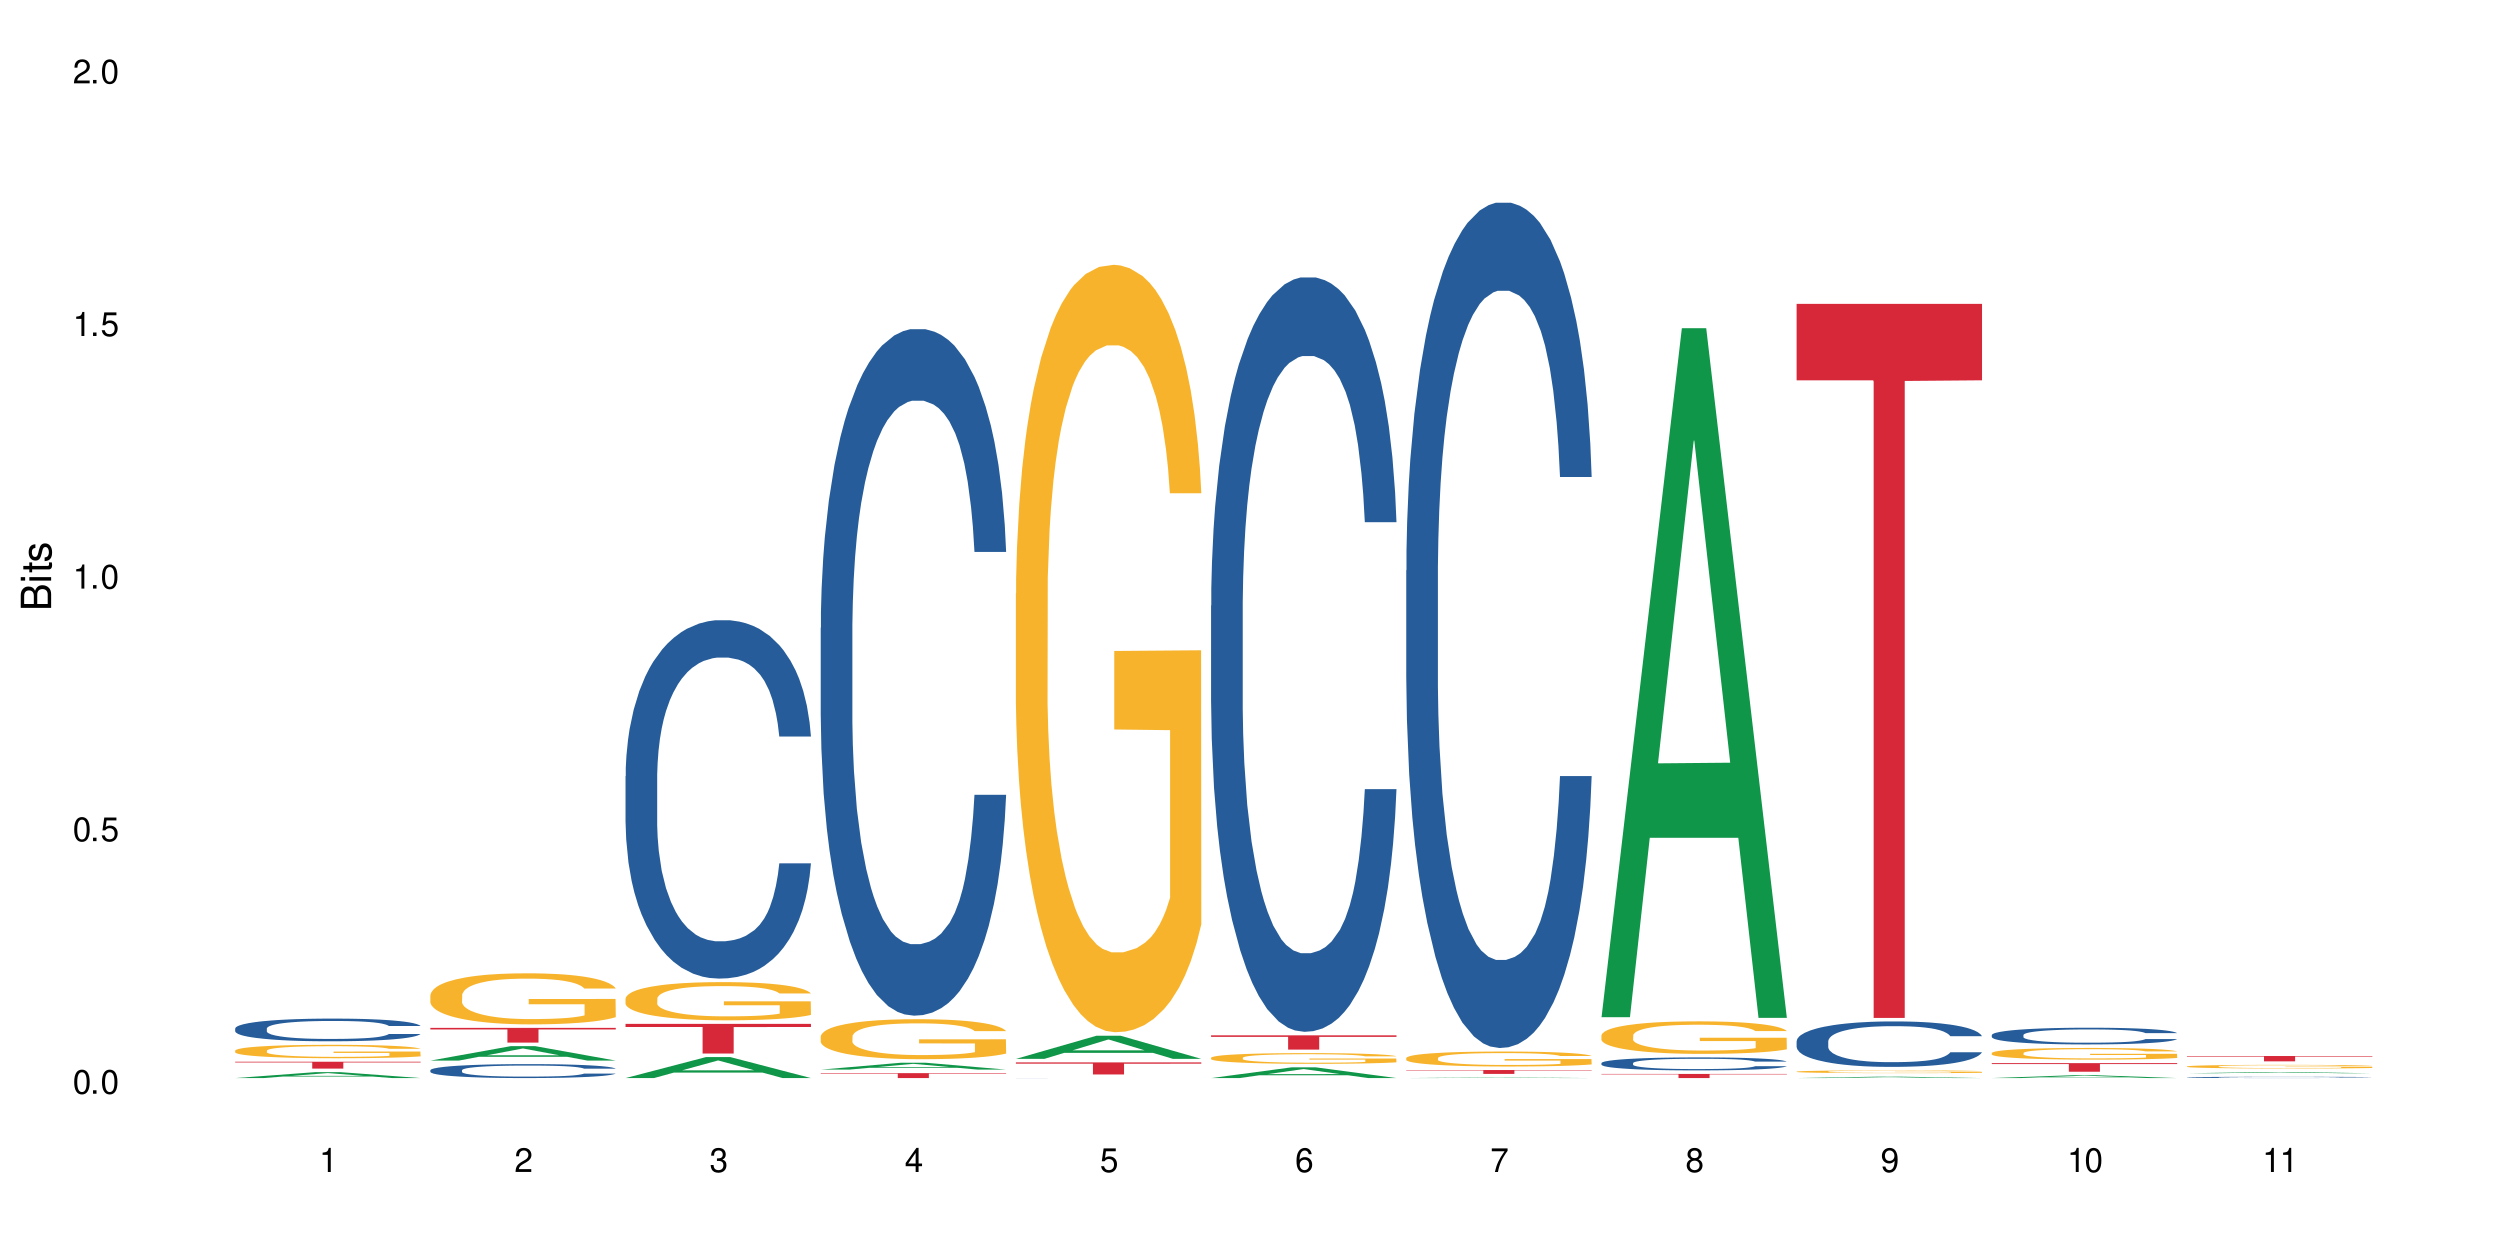 <?xml version="1.0" encoding="UTF-8"?>
<svg xmlns="http://www.w3.org/2000/svg" xmlns:xlink="http://www.w3.org/1999/xlink" width="720" height="360" viewBox="0 0 720 360">
<defs>
<g>
<g id="glyph-0-0">
</g>
<g id="glyph-0-1">
<path d="M 2.641 -6.938 C 2 -6.938 1.422 -6.656 1.078 -6.172 C 0.641 -5.562 0.406 -4.641 0.406 -3.359 C 0.406 -1.016 1.188 0.219 2.641 0.219 C 4.078 0.219 4.859 -1.016 4.859 -3.297 C 4.859 -4.641 4.656 -5.547 4.203 -6.172 C 3.844 -6.656 3.281 -6.938 2.641 -6.938 Z M 2.641 -6.188 C 3.547 -6.188 4 -5.25 4 -3.375 C 4 -1.406 3.562 -0.484 2.625 -0.484 C 1.734 -0.484 1.281 -1.438 1.281 -3.344 C 1.281 -5.25 1.734 -6.188 2.641 -6.188 Z M 2.641 -6.188 "/>
</g>
<g id="glyph-0-2">
<path d="M 1.828 -1 L 0.828 -1 L 0.828 0 L 1.828 0 Z M 1.828 -1 "/>
</g>
<g id="glyph-0-3">
<path d="M 4.562 -6.797 L 1.062 -6.797 L 0.547 -3.094 L 1.328 -3.094 C 1.719 -3.562 2.047 -3.734 2.578 -3.734 C 3.484 -3.734 4.062 -3.109 4.062 -2.094 C 4.062 -1.125 3.484 -0.531 2.578 -0.531 C 1.828 -0.531 1.375 -0.906 1.188 -1.672 L 0.328 -1.672 C 0.453 -1.109 0.547 -0.844 0.75 -0.594 C 1.125 -0.078 1.828 0.219 2.594 0.219 C 3.969 0.219 4.922 -0.781 4.922 -2.219 C 4.922 -3.562 4.031 -4.484 2.719 -4.484 C 2.25 -4.484 1.859 -4.359 1.469 -4.062 L 1.734 -5.969 L 4.562 -5.969 Z M 4.562 -6.797 "/>
</g>
<g id="glyph-0-4">
<path d="M 2.484 -4.938 L 2.484 0 L 3.328 0 L 3.328 -6.938 L 2.766 -6.938 C 2.469 -5.875 2.281 -5.734 0.984 -5.562 L 0.984 -4.938 Z M 2.484 -4.938 "/>
</g>
<g id="glyph-0-5">
<path d="M 4.859 -0.828 L 1.281 -0.828 C 1.359 -1.406 1.672 -1.781 2.5 -2.281 L 3.469 -2.828 C 4.406 -3.344 4.906 -4.062 4.906 -4.906 C 4.906 -5.484 4.672 -6.031 4.266 -6.406 C 3.859 -6.766 3.375 -6.938 2.719 -6.938 C 1.859 -6.938 1.219 -6.625 0.844 -6.031 C 0.609 -5.672 0.5 -5.234 0.484 -4.531 L 1.328 -4.531 C 1.359 -5.016 1.406 -5.281 1.531 -5.516 C 1.75 -5.938 2.188 -6.203 2.703 -6.203 C 3.469 -6.203 4.031 -5.641 4.031 -4.891 C 4.031 -4.344 3.719 -3.859 3.125 -3.516 L 2.234 -3 C 0.812 -2.172 0.406 -1.531 0.328 -0.016 L 4.859 -0.016 Z M 4.859 -0.828 "/>
</g>
<g id="glyph-0-6">
<path d="M 2.125 -3.188 L 2.578 -3.188 C 3.5 -3.188 3.984 -2.766 3.984 -1.922 C 3.984 -1.062 3.469 -0.531 2.594 -0.531 C 1.656 -0.531 1.203 -1 1.156 -2.016 L 0.312 -2.016 C 0.344 -1.453 0.438 -1.094 0.609 -0.781 C 0.953 -0.109 1.625 0.219 2.547 0.219 C 3.953 0.219 4.859 -0.625 4.859 -1.938 C 4.859 -2.828 4.516 -3.297 3.703 -3.594 C 4.344 -3.844 4.656 -4.328 4.656 -5.031 C 4.656 -6.219 3.875 -6.938 2.578 -6.938 C 1.203 -6.938 0.484 -6.172 0.453 -4.703 L 1.297 -4.703 C 1.312 -5.125 1.344 -5.359 1.453 -5.578 C 1.641 -5.969 2.062 -6.203 2.594 -6.203 C 3.344 -6.203 3.797 -5.75 3.797 -5 C 3.797 -4.516 3.609 -4.219 3.25 -4.047 C 3.016 -3.953 2.703 -3.922 2.125 -3.906 Z M 2.125 -3.188 "/>
</g>
<g id="glyph-0-7">
<path d="M 3.141 -1.672 L 3.141 0 L 3.984 0 L 3.984 -1.672 L 4.984 -1.672 L 4.984 -2.438 L 3.984 -2.438 L 3.984 -6.938 L 3.359 -6.938 L 0.266 -2.578 L 0.266 -1.672 Z M 3.141 -2.438 L 1 -2.438 L 3.141 -5.5 Z M 3.141 -2.438 "/>
</g>
<g id="glyph-0-8">
<path d="M 4.781 -5.125 C 4.609 -6.266 3.891 -6.938 2.844 -6.938 C 2.094 -6.938 1.422 -6.578 1.031 -5.953 C 0.594 -5.266 0.406 -4.422 0.406 -3.172 C 0.406 -2 0.578 -1.25 0.984 -0.641 C 1.359 -0.078 1.953 0.219 2.703 0.219 C 3.984 0.219 4.922 -0.75 4.922 -2.094 C 4.922 -3.375 4.062 -4.281 2.844 -4.281 C 2.172 -4.281 1.641 -4.031 1.281 -3.516 C 1.281 -5.234 1.828 -6.188 2.797 -6.188 C 3.391 -6.188 3.797 -5.797 3.938 -5.125 Z M 2.734 -3.531 C 3.547 -3.531 4.062 -2.953 4.062 -2.031 C 4.062 -1.156 3.484 -0.531 2.703 -0.531 C 1.922 -0.531 1.328 -1.188 1.328 -2.078 C 1.328 -2.938 1.906 -3.531 2.734 -3.531 Z M 2.734 -3.531 "/>
</g>
<g id="glyph-0-9">
<path d="M 4.984 -6.797 L 0.438 -6.797 L 0.438 -5.969 L 4.109 -5.969 C 2.5 -3.656 1.828 -2.234 1.328 0 L 2.219 0 C 2.594 -2.172 3.453 -4.047 4.984 -6.094 Z M 4.984 -6.797 "/>
</g>
<g id="glyph-0-10">
<path d="M 3.75 -3.656 C 4.469 -4.094 4.688 -4.438 4.688 -5.078 C 4.688 -6.172 3.844 -6.938 2.641 -6.938 C 1.438 -6.938 0.594 -6.172 0.594 -5.094 C 0.594 -4.438 0.812 -4.094 1.516 -3.656 C 0.734 -3.266 0.359 -2.703 0.359 -1.922 C 0.359 -0.656 1.281 0.219 2.641 0.219 C 3.984 0.219 4.922 -0.656 4.922 -1.922 C 4.922 -2.703 4.531 -3.266 3.75 -3.656 Z M 2.641 -6.188 C 3.359 -6.188 3.812 -5.75 3.812 -5.062 C 3.812 -4.406 3.344 -3.984 2.641 -3.984 C 1.922 -3.984 1.453 -4.406 1.453 -5.078 C 1.453 -5.75 1.922 -6.188 2.641 -6.188 Z M 2.641 -3.266 C 3.484 -3.266 4.062 -2.719 4.062 -1.906 C 4.062 -1.078 3.484 -0.531 2.625 -0.531 C 1.797 -0.531 1.219 -1.094 1.219 -1.906 C 1.219 -2.719 1.781 -3.266 2.641 -3.266 Z M 2.641 -3.266 "/>
</g>
<g id="glyph-0-11">
<path d="M 0.516 -1.578 C 0.672 -0.453 1.406 0.219 2.438 0.219 C 3.188 0.219 3.859 -0.141 4.266 -0.766 C 4.688 -1.453 4.891 -2.297 4.891 -3.547 C 4.891 -4.719 4.703 -5.453 4.312 -6.078 C 3.938 -6.641 3.344 -6.938 2.594 -6.938 C 1.297 -6.938 0.359 -5.969 0.359 -4.625 C 0.359 -3.344 1.234 -2.453 2.453 -2.453 C 3.094 -2.453 3.578 -2.672 4.016 -3.203 C 4 -1.484 3.469 -0.531 2.5 -0.531 C 1.906 -0.531 1.484 -0.906 1.359 -1.578 Z M 2.578 -6.203 C 3.375 -6.203 3.969 -5.531 3.969 -4.641 C 3.969 -3.797 3.391 -3.188 2.547 -3.188 C 1.734 -3.188 1.234 -3.766 1.234 -4.688 C 1.234 -5.562 1.797 -6.203 2.578 -6.203 Z M 2.578 -6.203 "/>
</g>
<g id="glyph-1-0">
</g>
<g id="glyph-1-1">
<path d="M 0 -0.953 L 0 -4.891 C 0 -5.719 -0.234 -6.344 -0.734 -6.797 C -1.188 -7.234 -1.812 -7.469 -2.5 -7.469 C -3.547 -7.469 -4.188 -7 -4.625 -5.875 C -4.984 -6.688 -5.625 -7.094 -6.531 -7.094 C -7.172 -7.094 -7.734 -6.859 -8.141 -6.391 C -8.562 -5.922 -8.75 -5.344 -8.75 -4.5 L -8.75 -0.953 Z M -4.984 -2.062 L -7.766 -2.062 L -7.766 -4.219 C -7.766 -4.844 -7.688 -5.203 -7.453 -5.5 C -7.219 -5.812 -6.859 -5.969 -6.375 -5.969 C -5.891 -5.969 -5.531 -5.812 -5.297 -5.5 C -5.062 -5.203 -4.984 -4.844 -4.984 -4.219 Z M -0.984 -2.062 L -4 -2.062 L -4 -4.781 C -4 -5.766 -3.438 -6.359 -2.484 -6.359 C -1.547 -6.359 -0.984 -5.766 -0.984 -4.781 Z M -0.984 -2.062 "/>
</g>
<g id="glyph-1-2">
<path d="M -6.281 -1.797 L -6.281 -0.797 L 0 -0.797 L 0 -1.797 Z M -8.75 -1.797 L -8.75 -0.797 L -7.484 -0.797 L -7.484 -1.797 Z M -8.75 -1.797 "/>
</g>
<g id="glyph-1-3">
<path d="M -6.281 -3.047 L -6.281 -2.016 L -8.016 -2.016 L -8.016 -1.016 L -6.281 -1.016 L -6.281 -0.172 L -5.469 -0.172 L -5.469 -1.016 L -0.719 -1.016 C -0.078 -1.016 0.281 -1.453 0.281 -2.234 C 0.281 -2.5 0.25 -2.719 0.188 -3.047 L -0.641 -3.047 C -0.609 -2.906 -0.594 -2.766 -0.594 -2.562 C -0.594 -2.141 -0.719 -2.016 -1.156 -2.016 L -5.469 -2.016 L -5.469 -3.047 Z M -6.281 -3.047 "/>
</g>
<g id="glyph-1-4">
<path d="M -4.531 -5.25 C -5.766 -5.25 -6.469 -4.422 -6.469 -2.969 C -6.469 -1.516 -5.719 -0.562 -4.547 -0.562 C -3.562 -0.562 -3.094 -1.062 -2.734 -2.562 L -2.516 -3.484 C -2.344 -4.188 -2.094 -4.469 -1.641 -4.469 C -1.047 -4.469 -0.641 -3.875 -0.641 -3 C -0.641 -2.453 -0.797 -2 -1.062 -1.75 C -1.25 -1.594 -1.422 -1.531 -1.875 -1.469 L -1.875 -0.406 C -0.422 -0.453 0.281 -1.266 0.281 -2.922 C 0.281 -4.5 -0.5 -5.516 -1.719 -5.516 C -2.656 -5.516 -3.172 -4.984 -3.469 -3.734 L -3.703 -2.766 C -3.891 -1.953 -4.156 -1.609 -4.594 -1.609 C -5.188 -1.609 -5.547 -2.125 -5.547 -2.938 C -5.547 -3.75 -5.203 -4.172 -4.531 -4.203 Z M -4.531 -5.25 "/>
</g>
</g>
</defs>
<rect x="-72" y="-36" width="864" height="432" fill="rgb(100%, 100%, 100%)" fill-opacity="1"/>
<path fill-rule="nonzero" fill="rgb(6.275%, 58.824%, 28.235%)" fill-opacity="1" d="M 67.73 310.48 L 67.789 310.48 L 90.895 308.77 L 97.91 308.77 L 121.133 310.484 L 112.973 310.484 L 107.152 310.035 L 81.652 310.035 L 75.945 310.48 L 67.73 310.48 L 84.105 309.852 L 104.816 309.852 L 94.488 309.051 L 94.375 309.051 L 94.262 309.055 L 84.047 309.852 L 84.105 309.852 Z M 67.73 310.48 "/>
<path fill-rule="nonzero" fill="rgb(14.51%, 36.078%, 60%)" fill-opacity="1" d="M 67.73 296.203 L 67.797 296.195 L 67.797 296.051 L 67.992 295.824 L 68.449 295.539 L 68.902 295.344 L 70.074 294.988 L 71.703 294.648 L 73.398 294.387 L 74.633 294.23 L 75.742 294.113 L 78.281 293.891 L 79.91 293.777 L 81.668 293.676 L 83.816 293.574 L 85.379 293.516 L 88.895 293.418 L 91.5 293.379 L 93.52 293.359 L 97.883 293.359 L 100.488 293.383 L 102.375 293.414 L 104.461 293.461 L 106.219 293.516 L 109.281 293.645 L 112.016 293.812 L 113.254 293.91 L 115.207 294.094 L 116.703 294.273 L 117.746 294.43 L 118.918 294.648 L 119.961 294.918 L 120.742 295.223 L 121.133 295.48 L 112.016 295.48 L 111.559 295.242 L 111.039 295.055 L 110.062 294.812 L 109.086 294.637 L 107.715 294.465 L 106.48 294.352 L 104.785 294.238 L 103.289 294.164 L 101.727 294.113 L 100.227 294.074 L 97.363 294.039 L 94.039 294.039 L 92.805 294.051 L 90.262 294.102 L 88.895 294.141 L 86.941 294.227 L 85.574 294.305 L 83.945 294.422 L 82.84 294.523 L 81.473 294.68 L 80.496 294.816 L 79.387 295.012 L 78.738 295.164 L 78.152 295.332 L 77.629 295.527 L 77.238 295.734 L 76.977 295.957 L 76.848 296.172 L 76.848 297.098 L 76.977 297.312 L 77.305 297.562 L 78.152 297.93 L 79.387 298.246 L 80.82 298.496 L 82.188 298.676 L 82.969 298.758 L 84.012 298.852 L 85.641 298.973 L 87.984 299.094 L 89.352 299.141 L 91.438 299.188 L 93.586 299.211 L 96.449 299.211 L 98.988 299.188 L 100.684 299.156 L 102.441 299.109 L 104.852 299.008 L 106.348 298.914 L 107.652 298.801 L 108.629 298.688 L 109.281 298.59 L 110.258 298.406 L 111.039 298.203 L 111.625 297.992 L 112.016 297.789 L 121.133 297.789 L 120.742 298.031 L 120.156 298.262 L 119.57 298.434 L 118.656 298.645 L 117.613 298.828 L 116.117 299.039 L 114.879 299.176 L 113.254 299.324 L 111.754 299.438 L 110.125 299.539 L 107.715 299.66 L 106.152 299.719 L 104.461 299.773 L 102.441 299.82 L 99.902 299.863 L 97.168 299.887 L 94.625 299.891 L 91.891 299.879 L 89.871 299.855 L 87.203 299.805 L 83.883 299.695 L 81.473 299.582 L 79.582 299.469 L 77.957 299.348 L 76.133 299.188 L 73.789 298.926 L 72.355 298.723 L 71.379 298.555 L 70.27 298.32 L 69.488 298.113 L 68.578 297.777 L 67.926 297.355 L 67.73 297.027 Z M 67.73 296.203 "/>
<path fill-rule="nonzero" fill="rgb(96.863%, 70.196%, 16.863%)" fill-opacity="1" d="M 67.73 302.562 L 67.797 302.559 L 67.797 302.488 L 68.055 302.328 L 68.707 302.109 L 69.555 301.93 L 70.465 301.789 L 71.051 301.715 L 72.027 301.609 L 72.875 301.531 L 75.023 301.371 L 77.762 301.223 L 79.258 301.16 L 80.949 301.098 L 83.359 301.031 L 84.469 301.008 L 87.855 300.949 L 91.695 300.914 L 95.93 300.906 L 97.883 300.91 L 100.555 300.922 L 104.199 300.961 L 106.285 300.996 L 107.91 301.031 L 109.605 301.078 L 111.688 301.148 L 113.645 301.234 L 115.207 301.316 L 116.77 301.426 L 118.07 301.539 L 119.18 301.66 L 120.156 301.809 L 120.742 301.934 L 121.133 302.055 L 112.078 302.055 L 111.559 301.934 L 110.973 301.836 L 109.996 301.723 L 109.02 301.637 L 108.043 301.57 L 106.219 301.477 L 104.656 301.422 L 102.703 301.371 L 100.812 301.34 L 98.664 301.316 L 97.363 301.312 L 93.91 301.312 L 90.785 301.336 L 88.961 301.363 L 87.66 301.391 L 85.836 301.445 L 84.727 301.488 L 84.078 301.516 L 82.125 301.625 L 80.82 301.723 L 80.105 301.793 L 79.191 301.898 L 78.543 301.992 L 77.824 302.133 L 77.434 302.242 L 76.914 302.48 L 76.848 303.117 L 77.043 303.25 L 77.434 303.395 L 77.957 303.523 L 78.738 303.656 L 79.52 303.758 L 80.887 303.898 L 82.059 303.988 L 82.969 304.051 L 84.727 304.145 L 85.445 304.176 L 87.137 304.238 L 88.895 304.289 L 91.047 304.332 L 92.672 304.352 L 95.277 304.371 L 98.598 304.371 L 102.508 304.348 L 104.98 304.32 L 106.676 304.293 L 107.781 304.27 L 109.148 304.23 L 110.125 304.195 L 111.039 304.156 L 112.145 304.094 L 112.145 303.25 L 96.059 303.246 L 96.059 302.852 L 121.066 302.848 L 121.133 304.23 L 119.766 304.324 L 118.07 304.418 L 116.441 304.488 L 114.75 304.547 L 112.34 304.613 L 110.387 304.656 L 107.391 304.707 L 104.656 304.738 L 101.789 304.758 L 99.25 304.77 L 96.254 304.773 L 93.586 304.766 L 90.719 304.746 L 88.441 304.715 L 86.355 304.68 L 84.273 304.637 L 81.668 304.562 L 79.973 304.5 L 78.215 304.426 L 76.457 304.34 L 74.895 304.242 L 73.852 304.168 L 72.812 304.086 L 71.703 303.977 L 70.66 303.859 L 69.879 303.75 L 69.164 303.625 L 68.645 303.508 L 68.121 303.348 L 67.859 303.223 L 67.73 303.113 Z M 67.73 302.562 "/>
<path fill-rule="nonzero" fill="rgb(83.922%, 15.686%, 22.353%)" fill-opacity="1" d="M 67.73 305.785 L 121.133 305.785 L 121.133 305.996 L 98.875 306 L 98.875 307.758 L 89.922 307.758 L 89.922 306 L 89.793 305.996 L 67.73 305.996 Z M 67.73 305.785 "/>
<path fill-rule="nonzero" fill="rgb(6.275%, 58.824%, 28.235%)" fill-opacity="1" d="M 123.941 305.449 L 124 305.445 L 147.105 301.289 L 154.125 301.289 L 177.344 305.453 L 169.184 305.453 L 163.367 304.367 L 137.863 304.367 L 132.156 305.449 L 123.941 305.449 L 140.316 303.918 L 161.027 303.914 L 150.699 301.969 L 150.586 301.965 L 150.473 301.977 L 140.258 303.914 L 140.316 303.918 Z M 123.941 305.449 "/>
<path fill-rule="nonzero" fill="rgb(14.51%, 36.078%, 60%)" fill-opacity="1" d="M 123.941 308.215 L 124.008 308.211 L 124.008 308.121 L 124.203 307.984 L 124.66 307.809 L 125.113 307.688 L 126.285 307.469 L 127.914 307.258 L 129.609 307.098 L 130.844 307.004 L 131.953 306.93 L 134.492 306.793 L 136.121 306.723 L 137.879 306.66 L 140.027 306.598 L 141.59 306.562 L 145.109 306.504 L 147.711 306.477 L 149.73 306.465 L 154.094 306.465 L 156.699 306.48 L 158.59 306.5 L 160.672 306.527 L 162.43 306.562 L 165.492 306.645 L 168.227 306.746 L 169.465 306.805 L 171.418 306.918 L 172.914 307.027 L 173.957 307.125 L 175.129 307.258 L 176.172 307.426 L 176.953 307.613 L 177.344 307.77 L 168.227 307.77 L 167.77 307.625 L 167.25 307.508 L 166.273 307.359 L 165.297 307.254 L 163.93 307.145 L 162.691 307.074 L 160.996 307.008 L 159.5 306.961 L 157.938 306.93 L 156.438 306.906 L 153.574 306.887 L 150.254 306.887 L 149.016 306.891 L 146.477 306.922 L 145.109 306.949 L 143.152 307 L 141.785 307.047 L 140.156 307.121 L 139.051 307.184 L 137.684 307.277 L 136.707 307.363 L 135.598 307.484 L 134.949 307.574 L 134.363 307.68 L 133.84 307.801 L 133.449 307.93 L 133.191 308.062 L 133.059 308.195 L 133.059 308.766 L 133.191 308.898 L 133.516 309.051 L 134.363 309.277 L 135.598 309.469 L 137.031 309.625 L 138.398 309.734 L 139.18 309.785 L 140.223 309.844 L 141.852 309.918 L 144.195 309.992 L 145.562 310.02 L 147.648 310.051 L 149.797 310.066 L 152.66 310.066 L 155.203 310.051 L 156.895 310.031 L 158.652 310.004 L 161.062 309.941 L 162.559 309.883 L 163.863 309.812 L 164.84 309.742 L 165.492 309.684 L 166.469 309.57 L 167.25 309.445 L 167.836 309.316 L 168.227 309.191 L 177.344 309.191 L 176.953 309.34 L 176.367 309.48 L 175.781 309.586 L 174.867 309.715 L 173.828 309.832 L 172.328 309.957 L 171.09 310.043 L 169.465 310.137 L 167.965 310.203 L 166.336 310.266 L 163.93 310.34 L 162.363 310.379 L 160.672 310.41 L 158.652 310.441 L 156.113 310.465 L 153.379 310.48 L 150.84 310.484 L 148.102 310.477 L 146.086 310.461 L 143.414 310.43 L 140.094 310.363 L 137.684 310.293 L 135.793 310.223 L 134.168 310.148 L 132.344 310.051 L 130 309.891 L 128.566 309.766 L 127.59 309.66 L 126.48 309.52 L 125.699 309.391 L 124.789 309.184 L 124.137 308.922 L 123.941 308.723 Z M 123.941 308.215 "/>
<path fill-rule="nonzero" fill="rgb(96.863%, 70.196%, 16.863%)" fill-opacity="1" d="M 123.941 286.613 L 124.008 286.598 L 124.008 286.328 L 124.27 285.727 L 124.918 284.891 L 125.766 284.207 L 126.676 283.668 L 127.266 283.387 L 128.242 282.984 L 129.086 282.688 L 131.234 282.086 L 133.973 281.52 L 135.469 281.277 L 137.164 281.051 L 139.57 280.793 L 140.68 280.699 L 144.066 280.484 L 147.906 280.352 L 152.141 280.312 L 154.094 280.324 L 156.766 280.379 L 160.41 280.527 L 162.496 280.66 L 164.125 280.793 L 165.816 280.969 L 167.902 281.238 L 169.855 281.559 L 171.418 281.883 L 172.98 282.285 L 174.281 282.715 L 175.391 283.188 L 176.367 283.75 L 176.953 284.219 L 177.344 284.691 L 168.293 284.691 L 167.77 284.219 L 167.184 283.859 L 166.207 283.414 L 165.23 283.094 L 164.254 282.836 L 162.43 282.488 L 160.867 282.273 L 158.914 282.086 L 157.023 281.965 L 154.875 281.883 L 153.574 281.855 L 150.121 281.855 L 146.996 281.949 L 145.172 282.059 L 143.871 282.164 L 142.047 282.367 L 140.941 282.527 L 140.289 282.637 L 138.336 283.051 L 137.031 283.43 L 136.316 283.684 L 135.402 284.086 L 134.754 284.449 L 134.035 284.984 L 133.645 285.391 L 133.125 286.305 L 133.059 288.723 L 133.254 289.23 L 133.645 289.781 L 134.168 290.266 L 134.949 290.777 L 135.73 291.168 L 137.098 291.691 L 138.27 292.039 L 139.18 292.27 L 140.941 292.633 L 141.656 292.75 L 143.348 292.992 L 145.109 293.184 L 147.258 293.344 L 148.883 293.422 L 151.488 293.492 L 154.812 293.492 L 158.719 293.41 L 161.191 293.301 L 162.887 293.195 L 163.992 293.102 L 165.359 292.953 L 166.336 292.82 L 167.25 292.672 L 168.355 292.441 L 168.355 289.23 L 152.27 289.219 L 152.27 287.715 L 177.277 287.699 L 177.344 292.953 L 175.977 293.316 L 174.281 293.664 L 172.656 293.934 L 170.961 294.164 L 168.551 294.418 L 166.598 294.578 L 163.602 294.766 L 160.867 294.887 L 158 294.969 L 155.461 295.008 L 152.465 295.023 L 149.797 294.996 L 146.93 294.914 L 144.652 294.809 L 142.566 294.672 L 140.484 294.5 L 137.879 294.215 L 136.188 293.988 L 134.426 293.707 L 132.668 293.371 L 131.105 293.008 L 130.062 292.727 L 129.023 292.402 L 127.914 292 L 126.871 291.543 L 126.09 291.125 L 125.375 290.656 L 124.855 290.211 L 124.332 289.609 L 124.074 289.125 L 123.941 288.707 Z M 123.941 286.613 "/>
<path fill-rule="nonzero" fill="rgb(83.922%, 15.686%, 22.353%)" fill-opacity="1" d="M 123.941 296.035 L 177.344 296.035 L 177.344 296.488 L 155.086 296.492 L 155.086 300.277 L 146.133 300.277 L 146.133 296.496 L 146.004 296.488 L 123.941 296.488 Z M 123.941 296.035 "/>
<path fill-rule="nonzero" fill="rgb(6.275%, 58.824%, 28.235%)" fill-opacity="1" d="M 180.152 310.477 L 180.211 310.473 L 203.316 304.438 L 210.336 304.438 L 233.555 310.484 L 225.395 310.484 L 219.578 308.906 L 194.074 308.906 L 188.371 310.477 L 180.152 310.477 L 196.527 308.254 L 217.238 308.246 L 206.91 305.426 L 206.797 305.422 L 206.684 305.438 L 196.473 308.246 L 196.527 308.254 Z M 180.152 310.477 "/>
<path fill-rule="nonzero" fill="rgb(14.51%, 36.078%, 60%)" fill-opacity="1" d="M 180.152 223.543 L 180.219 223.445 L 180.219 221.184 L 180.414 217.598 L 180.871 213.07 L 181.324 209.957 L 182.5 204.395 L 184.125 199.016 L 185.82 194.867 L 187.059 192.414 L 188.164 190.527 L 190.703 187.035 L 192.332 185.246 L 194.09 183.641 L 196.238 182.035 L 197.801 181.094 L 201.32 179.586 L 203.922 178.926 L 205.941 178.641 L 210.305 178.641 L 212.91 179.02 L 214.801 179.492 L 216.883 180.246 L 218.641 181.094 L 221.703 183.168 L 224.438 185.809 L 225.676 187.32 L 227.629 190.242 L 229.125 193.074 L 230.168 195.527 L 231.34 199.016 L 232.383 203.262 L 233.164 208.07 L 233.555 212.129 L 224.438 212.129 L 223.98 208.355 L 223.461 205.43 L 222.484 201.562 L 221.508 198.828 L 220.141 196.094 L 218.902 194.301 L 217.207 192.508 L 215.711 191.375 L 214.148 190.527 L 212.648 189.961 L 209.785 189.395 L 206.465 189.395 L 205.227 189.582 L 202.688 190.336 L 201.32 191 L 199.363 192.32 L 197.996 193.547 L 196.371 195.43 L 195.262 197.035 L 193.895 199.488 L 192.918 201.656 L 191.812 204.77 L 191.16 207.129 L 190.574 209.77 L 190.051 212.883 L 189.66 216.184 L 189.402 219.672 L 189.27 223.07 L 189.27 237.691 L 189.402 241.086 L 189.727 245.047 L 190.574 250.801 L 191.812 255.801 L 193.242 259.762 L 194.609 262.594 L 195.395 263.914 L 196.434 265.422 L 198.062 267.309 L 200.406 269.195 L 201.773 269.949 L 203.859 270.703 L 206.008 271.082 L 208.875 271.082 L 211.414 270.703 L 213.105 270.234 L 214.863 269.477 L 217.273 267.875 L 218.773 266.367 L 220.074 264.574 L 221.051 262.781 L 221.703 261.273 L 222.68 258.348 L 223.461 255.141 L 224.047 251.84 L 224.438 248.633 L 233.555 248.633 L 233.164 252.406 L 232.578 256.082 L 231.992 258.82 L 231.082 262.121 L 230.039 265.047 L 228.539 268.348 L 227.305 270.516 L 225.676 272.875 L 224.176 274.668 L 222.551 276.27 L 220.141 278.156 L 218.578 279.102 L 216.883 279.949 L 214.863 280.703 L 212.324 281.363 L 209.59 281.742 L 207.051 281.836 L 204.316 281.648 L 202.297 281.27 L 199.625 280.422 L 196.305 278.723 L 193.895 276.93 L 192.008 275.137 L 190.379 273.25 L 188.555 270.703 L 186.211 266.555 L 184.777 263.348 L 183.801 260.707 L 182.695 257.027 L 181.914 253.727 L 181 248.445 L 180.348 241.746 L 180.152 236.559 Z M 180.152 223.543 "/>
<path fill-rule="nonzero" fill="rgb(96.863%, 70.196%, 16.863%)" fill-opacity="1" d="M 180.152 287.562 L 180.219 287.551 L 180.219 287.352 L 180.48 286.898 L 181.129 286.273 L 181.977 285.762 L 182.891 285.359 L 183.477 285.148 L 184.453 284.848 L 185.297 284.625 L 187.449 284.176 L 190.184 283.754 L 191.68 283.57 L 193.375 283.402 L 195.785 283.211 L 196.891 283.141 L 200.277 282.977 L 204.121 282.879 L 208.352 282.848 L 210.305 282.859 L 212.977 282.898 L 216.621 283.008 L 218.707 283.109 L 220.336 283.211 L 222.027 283.34 L 224.113 283.543 L 226.066 283.781 L 227.629 284.023 L 229.191 284.324 L 230.492 284.648 L 231.602 285 L 232.578 285.422 L 233.164 285.773 L 233.555 286.125 L 224.504 286.125 L 223.98 285.773 L 223.395 285.5 L 222.418 285.168 L 221.441 284.93 L 220.465 284.738 L 218.641 284.477 L 217.078 284.316 L 215.125 284.176 L 213.238 284.086 L 211.086 284.023 L 209.785 284.004 L 206.332 284.004 L 203.207 284.074 L 201.383 284.156 L 200.082 284.234 L 198.258 284.387 L 197.152 284.508 L 196.5 284.586 L 194.547 284.898 L 193.242 285.18 L 192.527 285.371 L 191.617 285.672 L 190.965 285.945 L 190.246 286.344 L 189.855 286.648 L 189.336 287.332 L 189.27 289.141 L 189.465 289.523 L 189.855 289.934 L 190.379 290.297 L 191.16 290.676 L 191.941 290.969 L 193.309 291.359 L 194.48 291.621 L 195.395 291.793 L 197.152 292.066 L 197.867 292.156 L 199.562 292.336 L 201.32 292.477 L 203.469 292.598 L 205.098 292.656 L 207.699 292.707 L 211.023 292.707 L 214.93 292.648 L 217.402 292.566 L 219.098 292.488 L 220.203 292.418 L 221.57 292.305 L 222.551 292.207 L 223.461 292.094 L 224.566 291.926 L 224.566 289.523 L 208.484 289.512 L 208.484 288.387 L 233.488 288.375 L 233.555 292.305 L 232.188 292.578 L 230.492 292.84 L 228.867 293.039 L 227.172 293.211 L 224.762 293.402 L 222.809 293.523 L 219.812 293.664 L 217.078 293.754 L 214.215 293.812 L 211.672 293.844 L 208.68 293.855 L 206.008 293.832 L 203.141 293.773 L 200.863 293.691 L 198.777 293.594 L 196.695 293.461 L 194.09 293.25 L 192.398 293.078 L 190.641 292.867 L 188.879 292.617 L 187.316 292.348 L 186.277 292.137 L 185.234 291.895 L 184.125 291.594 L 183.086 291.25 L 182.305 290.938 L 181.586 290.586 L 181.066 290.254 L 180.543 289.805 L 180.285 289.441 L 180.152 289.129 Z M 180.152 287.562 "/>
<path fill-rule="nonzero" fill="rgb(83.922%, 15.686%, 22.353%)" fill-opacity="1" d="M 180.152 294.867 L 233.555 294.867 L 233.555 295.781 L 211.301 295.789 L 211.301 303.426 L 202.344 303.426 L 202.344 295.797 L 202.215 295.781 L 180.152 295.781 Z M 180.152 294.867 "/>
<path fill-rule="nonzero" fill="rgb(6.275%, 58.824%, 28.235%)" fill-opacity="1" d="M 236.367 308.051 L 236.422 308.051 L 259.527 306.062 L 266.547 306.062 L 289.766 308.051 L 281.609 308.051 L 275.789 307.535 L 250.285 307.535 L 244.582 308.051 L 236.367 308.051 L 252.738 307.32 L 273.449 307.316 L 263.121 306.391 L 263.008 306.387 L 262.895 306.391 L 252.684 307.316 L 252.738 307.32 Z M 236.367 308.051 "/>
<path fill-rule="nonzero" fill="rgb(14.51%, 36.078%, 60%)" fill-opacity="1" d="M 236.367 180.832 L 236.43 180.648 L 236.43 176.312 L 236.625 169.445 L 237.082 160.77 L 237.539 154.809 L 238.711 144.145 L 240.34 133.844 L 242.031 125.891 L 243.27 121.195 L 244.375 117.578 L 246.914 110.895 L 248.543 107.461 L 250.301 104.387 L 252.449 101.316 L 254.016 99.508 L 257.531 96.617 L 260.137 95.352 L 262.152 94.809 L 266.516 94.809 L 269.121 95.531 L 271.012 96.434 L 273.094 97.883 L 274.852 99.508 L 277.914 103.484 L 280.648 108.543 L 281.887 111.434 L 283.84 117.039 L 285.34 122.457 L 286.379 127.156 L 287.551 133.844 L 288.594 141.977 L 289.375 151.191 L 289.766 158.965 L 280.648 158.965 L 280.191 151.734 L 279.672 146.133 L 278.695 138.723 L 277.719 133.484 L 276.352 128.242 L 275.113 124.809 L 273.422 121.375 L 271.922 119.207 L 270.359 117.578 L 268.863 116.496 L 265.996 115.41 L 262.676 115.41 L 261.438 115.773 L 258.898 117.219 L 257.531 118.484 L 255.578 121.012 L 254.211 123.363 L 252.582 126.977 L 251.473 130.051 L 250.105 134.746 L 249.129 138.902 L 248.023 144.867 L 247.371 149.387 L 246.785 154.445 L 246.266 160.41 L 245.875 166.734 L 245.613 173.422 L 245.484 179.926 L 245.484 207.938 L 245.613 214.445 L 245.938 222.035 L 246.785 233.059 L 248.023 242.637 L 249.457 250.227 L 250.824 255.648 L 251.605 258.18 L 252.645 261.07 L 254.273 264.684 L 256.617 268.301 L 257.984 269.746 L 260.07 271.191 L 262.219 271.914 L 265.086 271.914 L 267.625 271.191 L 269.316 270.285 L 271.074 268.84 L 273.484 265.77 L 274.984 262.879 L 276.285 259.445 L 277.262 256.012 L 277.914 253.117 L 278.891 247.516 L 279.672 241.371 L 280.258 235.047 L 280.648 228.902 L 289.766 228.902 L 289.375 236.133 L 288.789 243.18 L 288.203 248.418 L 287.293 254.746 L 286.25 260.348 L 284.75 266.672 L 283.516 270.828 L 281.887 275.348 L 280.387 278.781 L 278.762 281.852 L 276.352 285.469 L 274.789 287.273 L 273.094 288.902 L 271.074 290.348 L 268.535 291.613 L 265.801 292.336 L 263.262 292.516 L 260.527 292.152 L 258.508 291.43 L 255.836 289.805 L 252.516 286.551 L 250.105 283.117 L 248.219 279.684 L 246.59 276.07 L 244.766 271.191 L 242.422 263.238 L 240.988 257.094 L 240.012 252.035 L 238.906 244.984 L 238.125 238.66 L 237.211 228.539 L 236.562 215.711 L 236.367 205.77 Z M 236.367 180.832 "/>
<path fill-rule="nonzero" fill="rgb(96.863%, 70.196%, 16.863%)" fill-opacity="1" d="M 236.367 298.465 L 236.43 298.453 L 236.43 298.242 L 236.691 297.77 L 237.344 297.117 L 238.188 296.578 L 239.102 296.16 L 239.688 295.938 L 240.664 295.621 L 241.512 295.391 L 243.66 294.918 L 246.395 294.477 L 247.891 294.285 L 249.586 294.105 L 251.996 293.906 L 253.102 293.832 L 256.488 293.664 L 260.332 293.559 L 264.562 293.527 L 266.516 293.539 L 269.188 293.582 L 272.836 293.695 L 274.918 293.801 L 276.547 293.906 L 278.238 294.043 L 280.324 294.254 L 282.277 294.508 L 283.84 294.758 L 285.402 295.074 L 286.707 295.41 L 287.812 295.781 L 288.789 296.223 L 289.375 296.59 L 289.766 296.957 L 280.715 296.957 L 280.191 296.59 L 279.605 296.305 L 278.629 295.957 L 277.652 295.707 L 276.676 295.508 L 274.852 295.234 L 273.289 295.062 L 271.336 294.918 L 269.449 294.82 L 267.301 294.758 L 265.996 294.738 L 262.543 294.738 L 259.418 294.812 L 257.594 294.895 L 256.293 294.98 L 254.469 295.137 L 253.363 295.266 L 252.711 295.348 L 250.758 295.676 L 249.457 295.969 L 248.738 296.168 L 247.828 296.484 L 247.176 296.77 L 246.461 297.191 L 246.07 297.504 L 245.547 298.223 L 245.484 300.117 L 245.68 300.516 L 246.07 300.945 L 246.59 301.324 L 247.371 301.727 L 248.152 302.031 L 249.52 302.441 L 250.691 302.715 L 251.605 302.895 L 253.363 303.18 L 254.078 303.273 L 255.773 303.461 L 257.531 303.609 L 259.68 303.734 L 261.309 303.801 L 263.914 303.852 L 267.234 303.852 L 271.141 303.789 L 273.617 303.703 L 275.309 303.621 L 276.418 303.547 L 277.785 303.43 L 278.762 303.324 L 279.672 303.211 L 280.781 303.031 L 280.781 300.516 L 264.695 300.504 L 264.695 299.328 L 289.699 299.316 L 289.766 303.43 L 288.398 303.715 L 286.707 303.988 L 285.078 304.199 L 283.383 304.379 L 280.977 304.578 L 279.02 304.703 L 276.023 304.852 L 273.289 304.945 L 270.426 305.008 L 267.887 305.039 L 264.891 305.051 L 262.219 305.031 L 259.355 304.969 L 257.074 304.883 L 254.992 304.777 L 252.906 304.641 L 250.301 304.422 L 248.609 304.242 L 246.852 304.02 L 245.094 303.758 L 243.527 303.473 L 242.488 303.25 L 241.445 303 L 240.34 302.684 L 239.297 302.324 L 238.516 302 L 237.797 301.633 L 237.277 301.285 L 236.758 300.809 L 236.496 300.43 L 236.367 300.105 Z M 236.367 298.465 "/>
<path fill-rule="nonzero" fill="rgb(83.922%, 15.686%, 22.353%)" fill-opacity="1" d="M 236.367 309.066 L 289.766 309.066 L 289.766 309.219 L 267.512 309.219 L 267.512 310.484 L 258.555 310.484 L 258.555 309.219 L 236.367 309.219 Z M 236.367 309.066 "/>
<path fill-rule="nonzero" fill="rgb(6.275%, 58.824%, 28.235%)" fill-opacity="1" d="M 292.578 304.953 L 292.633 304.945 L 315.738 298.301 L 322.758 298.301 L 345.977 304.957 L 337.82 304.957 L 332 303.219 L 306.496 303.219 L 300.793 304.953 L 292.578 304.953 L 308.949 302.5 L 329.66 302.496 L 319.336 299.387 L 319.219 299.383 L 319.105 299.398 L 308.895 302.496 L 308.949 302.5 Z M 292.578 304.953 "/>
<path fill-rule="nonzero" fill="rgb(14.51%, 36.078%, 60%)" fill-opacity="1" d="M 292.578 310.473 L 293.75 310.473 L 294.922 310.469 L 303.125 310.469 L 304.754 310.465 L 336.859 310.465 L 338.098 310.469 L 345.586 310.469 L 345.977 310.473 L 336.859 310.473 L 336.406 310.469 L 303.582 310.469 L 302.996 310.473 L 301.695 310.473 L 301.695 310.477 L 302.996 310.477 L 304.234 310.48 L 335.883 310.48 L 336.469 310.477 L 345.977 310.477 L 345.586 310.48 L 338.098 310.48 L 336.602 310.484 L 304.43 310.484 L 302.801 310.48 L 294.336 310.48 L 293.422 310.477 L 292.578 310.477 Z M 292.578 310.473 "/>
<path fill-rule="nonzero" fill="rgb(96.863%, 70.196%, 16.863%)" fill-opacity="1" d="M 292.578 170.93 L 292.641 170.727 L 292.641 166.691 L 292.902 157.609 L 293.555 145.094 L 294.398 134.797 L 295.312 126.723 L 295.898 122.484 L 296.875 116.43 L 297.723 111.988 L 299.871 102.906 L 302.605 94.43 L 304.105 90.797 L 305.797 87.363 L 308.207 83.527 L 309.312 82.117 L 312.699 78.887 L 316.543 76.867 L 320.773 76.262 L 322.73 76.465 L 325.398 77.273 L 329.047 79.492 L 331.129 81.512 L 332.758 83.527 L 334.449 86.152 L 336.535 90.191 L 338.488 95.035 L 340.051 99.879 L 341.613 105.934 L 342.918 112.395 L 344.023 119.457 L 345 127.938 L 345.586 135 L 345.977 142.066 L 336.926 142.066 L 336.406 135 L 335.82 129.551 L 334.84 122.891 L 333.863 118.047 L 332.887 114.211 L 331.066 108.961 L 329.5 105.73 L 327.547 102.906 L 325.66 101.09 L 323.512 99.879 L 322.207 99.477 L 318.758 99.477 L 315.629 100.887 L 313.809 102.504 L 312.504 104.117 L 310.68 107.145 L 309.574 109.566 L 308.922 111.184 L 306.969 117.441 L 305.668 123.09 L 304.949 126.926 L 304.039 132.98 L 303.387 138.434 L 302.672 146.504 L 302.281 152.562 L 301.758 166.285 L 301.695 202.621 L 301.891 210.289 L 302.281 218.566 L 302.801 225.832 L 303.582 233.504 L 304.363 239.355 L 305.73 247.227 L 306.902 252.477 L 307.816 255.906 L 309.574 261.359 L 310.289 263.176 L 311.984 266.809 L 313.742 269.633 L 315.891 272.055 L 317.52 273.266 L 320.125 274.277 L 323.445 274.277 L 327.352 273.066 L 329.828 271.449 L 331.52 269.836 L 332.629 268.422 L 333.996 266.203 L 334.973 264.184 L 335.883 261.965 L 336.992 258.531 L 336.992 210.289 L 320.906 210.09 L 320.906 187.48 L 345.914 187.277 L 345.977 266.203 L 344.609 271.652 L 342.918 276.898 L 341.289 280.938 L 339.598 284.367 L 337.188 288.203 L 335.234 290.625 L 332.238 293.453 L 329.5 295.27 L 326.637 296.48 L 324.098 297.086 L 321.102 297.285 L 318.43 296.883 L 315.566 295.672 L 313.285 294.059 L 311.203 292.039 L 309.117 289.414 L 306.512 285.176 L 304.82 281.746 L 303.062 277.504 L 301.305 272.461 L 299.742 267.008 L 298.699 262.77 L 297.656 257.926 L 296.551 251.871 L 295.508 245.008 L 294.727 238.75 L 294.008 231.688 L 293.488 225.023 L 292.969 215.941 L 292.707 208.676 L 292.578 202.418 Z M 292.578 170.93 "/>
<path fill-rule="nonzero" fill="rgb(83.922%, 15.686%, 22.353%)" fill-opacity="1" d="M 292.578 305.969 L 345.977 305.969 L 345.977 306.344 L 323.723 306.348 L 323.723 309.453 L 314.77 309.453 L 314.77 306.348 L 314.637 306.344 L 292.578 306.344 Z M 292.578 305.969 "/>
<path fill-rule="nonzero" fill="rgb(6.275%, 58.824%, 28.235%)" fill-opacity="1" d="M 348.789 310.48 L 348.844 310.477 L 371.953 307.395 L 378.969 307.395 L 402.188 310.484 L 394.031 310.484 L 388.211 309.676 L 362.711 309.676 L 357.004 310.48 L 348.789 310.48 L 365.164 309.344 L 385.871 309.34 L 375.547 307.898 L 375.434 307.898 L 375.316 307.906 L 365.105 309.34 L 365.164 309.344 Z M 348.789 310.48 "/>
<path fill-rule="nonzero" fill="rgb(14.51%, 36.078%, 60%)" fill-opacity="1" d="M 348.789 174.434 L 348.852 174.234 L 348.852 169.469 L 349.051 161.922 L 349.504 152.391 L 349.961 145.836 L 351.133 134.117 L 352.762 122.801 L 354.453 114.062 L 355.691 108.898 L 356.797 104.926 L 359.34 97.578 L 360.965 93.805 L 362.727 90.426 L 364.875 87.051 L 366.438 85.066 L 369.953 81.887 L 372.559 80.496 L 374.578 79.902 L 378.941 79.902 L 381.547 80.695 L 383.434 81.688 L 385.52 83.277 L 387.277 85.066 L 390.336 89.434 L 393.07 94.996 L 394.309 98.172 L 396.262 104.328 L 397.762 110.289 L 398.805 115.449 L 399.977 122.801 L 401.016 131.734 L 401.797 141.863 L 402.188 150.402 L 393.07 150.402 L 392.617 142.461 L 392.094 136.305 L 391.117 128.16 L 390.141 122.402 L 388.773 116.641 L 387.535 112.867 L 385.844 109.094 L 384.344 106.711 L 382.781 104.926 L 381.285 103.734 L 378.418 102.543 L 375.098 102.543 L 373.859 102.938 L 371.32 104.527 L 369.953 105.918 L 368 108.699 L 366.633 111.281 L 365.004 115.254 L 363.898 118.629 L 362.531 123.793 L 361.551 128.359 L 360.445 134.914 L 359.793 139.879 L 359.207 145.438 L 358.688 151.992 L 358.297 158.945 L 358.035 166.293 L 357.906 173.441 L 357.906 204.223 L 358.035 211.371 L 358.363 219.715 L 359.207 231.828 L 360.445 242.355 L 361.879 250.695 L 363.246 256.652 L 364.027 259.434 L 365.07 262.609 L 366.695 266.582 L 369.043 270.555 L 370.41 272.145 L 372.492 273.73 L 374.641 274.527 L 377.508 274.527 L 380.047 273.73 L 381.742 272.738 L 383.5 271.148 L 385.91 267.773 L 387.406 264.598 L 388.707 260.824 L 389.688 257.051 L 390.336 253.871 L 391.312 247.715 L 392.094 240.965 L 392.68 234.012 L 393.07 227.262 L 402.188 227.262 L 401.797 235.203 L 401.211 242.949 L 400.625 248.707 L 399.715 255.66 L 398.672 261.816 L 397.176 268.766 L 395.938 273.336 L 394.309 278.301 L 392.812 282.074 L 391.184 285.449 L 388.773 289.422 L 387.211 291.406 L 385.52 293.195 L 383.5 294.785 L 380.961 296.172 L 378.223 296.969 L 375.684 297.168 L 372.949 296.77 L 370.93 295.977 L 368.262 294.188 L 364.938 290.613 L 362.531 286.84 L 360.641 283.066 L 359.012 279.094 L 357.188 273.73 L 354.844 264.992 L 353.41 258.242 L 352.434 252.68 L 351.328 244.938 L 350.547 237.984 L 349.637 226.863 L 348.984 212.762 L 348.789 201.84 Z M 348.789 174.434 "/>
<path fill-rule="nonzero" fill="rgb(96.863%, 70.196%, 16.863%)" fill-opacity="1" d="M 348.789 304.617 L 348.852 304.613 L 348.852 304.559 L 349.113 304.43 L 349.766 304.258 L 350.613 304.113 L 351.523 304 L 352.109 303.941 L 353.086 303.855 L 353.934 303.793 L 356.082 303.668 L 358.816 303.547 L 360.316 303.496 L 362.008 303.449 L 364.418 303.395 L 365.523 303.375 L 368.91 303.332 L 372.754 303.305 L 376.988 303.293 L 378.941 303.297 L 381.609 303.309 L 385.258 303.34 L 387.34 303.367 L 388.969 303.395 L 390.664 303.434 L 392.746 303.488 L 394.699 303.559 L 396.262 303.625 L 397.824 303.711 L 399.129 303.801 L 400.234 303.898 L 401.211 304.016 L 401.797 304.117 L 402.188 304.215 L 393.137 304.215 L 392.617 304.117 L 392.031 304.039 L 391.055 303.945 L 390.078 303.879 L 389.098 303.824 L 387.277 303.75 L 385.715 303.707 L 383.758 303.668 L 381.871 303.641 L 379.723 303.625 L 378.418 303.617 L 374.969 303.617 L 371.844 303.641 L 370.02 303.66 L 368.715 303.684 L 366.891 303.727 L 365.785 303.762 L 365.133 303.781 L 363.18 303.871 L 361.879 303.949 L 361.16 304.004 L 360.25 304.086 L 359.598 304.164 L 358.883 304.277 L 358.492 304.359 L 357.969 304.551 L 357.906 305.059 L 358.102 305.168 L 358.492 305.281 L 359.012 305.383 L 359.793 305.492 L 360.574 305.574 L 361.941 305.684 L 363.117 305.758 L 364.027 305.805 L 365.785 305.883 L 366.5 305.906 L 368.195 305.957 L 369.953 305.996 L 372.102 306.031 L 373.73 306.047 L 376.336 306.062 L 379.656 306.062 L 383.562 306.043 L 386.039 306.023 L 387.73 306 L 388.84 305.98 L 390.207 305.949 L 391.184 305.922 L 392.094 305.891 L 393.203 305.84 L 393.203 305.168 L 377.117 305.164 L 377.117 304.848 L 402.125 304.848 L 402.188 305.949 L 400.82 306.023 L 399.129 306.098 L 397.5 306.156 L 395.809 306.203 L 393.398 306.258 L 391.445 306.289 L 388.449 306.328 L 385.715 306.355 L 382.848 306.371 L 380.309 306.379 L 377.312 306.383 L 374.641 306.379 L 371.777 306.359 L 369.496 306.34 L 367.414 306.309 L 365.328 306.273 L 362.727 306.215 L 361.031 306.164 L 359.273 306.105 L 357.516 306.035 L 355.953 305.961 L 354.91 305.902 L 353.867 305.832 L 352.762 305.75 L 351.719 305.652 L 350.938 305.566 L 350.223 305.465 L 349.699 305.375 L 349.18 305.246 L 348.918 305.145 L 348.789 305.059 Z M 348.789 304.617 "/>
<path fill-rule="nonzero" fill="rgb(83.922%, 15.686%, 22.353%)" fill-opacity="1" d="M 348.789 298.18 L 402.188 298.18 L 402.188 298.617 L 379.934 298.621 L 379.934 302.281 L 370.98 302.281 L 370.98 298.625 L 370.848 298.617 L 348.789 298.617 Z M 348.789 298.18 "/>
<path fill-rule="nonzero" fill="rgb(6.275%, 58.824%, 28.235%)" fill-opacity="1" d="M 405 310.484 L 405.059 310.484 L 428.164 310.297 L 435.18 310.297 L 458.402 310.484 L 450.242 310.484 L 444.422 310.434 L 418.922 310.434 L 413.215 310.484 L 405 310.484 L 421.375 310.414 L 442.082 310.414 L 431.758 310.328 L 431.527 310.328 L 421.316 310.414 L 421.375 310.414 Z M 405 310.484 "/>
<path fill-rule="nonzero" fill="rgb(14.51%, 36.078%, 60%)" fill-opacity="1" d="M 405 164.309 L 405.066 164.086 L 405.066 158.746 L 405.262 150.289 L 405.715 139.609 L 406.172 132.266 L 407.344 119.137 L 408.973 106.453 L 410.664 96.66 L 411.902 90.875 L 413.012 86.422 L 415.551 78.191 L 417.18 73.961 L 418.938 70.18 L 421.086 66.395 L 422.648 64.172 L 426.164 60.609 L 428.77 59.055 L 430.789 58.387 L 435.152 58.387 L 437.758 59.277 L 439.645 60.387 L 441.73 62.168 L 443.488 64.172 L 446.547 69.066 L 449.285 75.297 L 450.52 78.859 L 452.473 85.758 L 453.973 92.434 L 455.016 98.219 L 456.188 106.453 L 457.227 116.465 L 458.012 127.812 L 458.402 137.383 L 449.285 137.383 L 448.828 128.48 L 448.309 121.582 L 447.328 112.461 L 446.352 106.008 L 444.984 99.555 L 443.746 95.324 L 442.055 91.098 L 440.559 88.426 L 438.992 86.422 L 437.496 85.09 L 434.629 83.754 L 431.309 83.754 L 430.07 84.199 L 427.531 85.98 L 426.164 87.535 L 424.211 90.652 L 422.844 93.543 L 421.215 97.996 L 420.109 101.777 L 418.742 107.562 L 417.766 112.684 L 416.656 120.027 L 416.004 125.59 L 415.418 131.82 L 414.898 139.164 L 414.508 146.953 L 414.246 155.184 L 414.117 163.195 L 414.117 197.688 L 414.246 205.699 L 414.574 215.047 L 415.418 228.621 L 416.656 240.414 L 418.09 249.758 L 419.457 256.434 L 420.238 259.551 L 421.281 263.109 L 422.91 267.562 L 425.254 272.012 L 426.621 273.793 L 428.703 275.574 L 430.855 276.461 L 433.719 276.461 L 436.258 275.574 L 437.953 274.461 L 439.711 272.68 L 442.121 268.898 L 443.617 265.336 L 444.922 261.109 L 445.898 256.879 L 446.547 253.32 L 447.523 246.422 L 448.309 238.855 L 448.895 231.066 L 449.285 223.5 L 458.402 223.5 L 458.012 232.402 L 457.426 241.082 L 456.836 247.535 L 455.926 255.324 L 454.883 262.223 L 453.387 270.008 L 452.148 275.129 L 450.52 280.691 L 449.023 284.918 L 447.395 288.703 L 444.984 293.152 L 443.422 295.379 L 441.73 297.379 L 439.711 299.16 L 437.172 300.719 L 434.434 301.609 L 431.895 301.832 L 429.16 301.387 L 427.141 300.496 L 424.473 298.492 L 421.148 294.488 L 418.742 290.258 L 416.852 286.031 L 415.223 281.582 L 413.402 275.574 L 411.055 265.781 L 409.625 258.215 L 408.648 251.984 L 407.539 243.305 L 406.758 235.516 L 405.848 223.055 L 405.195 207.258 L 405 195.016 Z M 405 164.309 "/>
<path fill-rule="nonzero" fill="rgb(96.863%, 70.196%, 16.863%)" fill-opacity="1" d="M 405 304.691 L 405.066 304.688 L 405.066 304.609 L 405.324 304.43 L 405.977 304.188 L 406.824 303.984 L 407.734 303.828 L 408.32 303.746 L 409.297 303.629 L 410.145 303.539 L 412.293 303.363 L 415.027 303.199 L 416.527 303.125 L 418.219 303.059 L 420.629 302.984 L 421.738 302.957 L 425.121 302.895 L 428.965 302.855 L 433.199 302.844 L 435.152 302.848 L 437.82 302.863 L 441.469 302.906 L 443.551 302.945 L 445.18 302.984 L 446.875 303.035 L 448.957 303.113 L 450.91 303.211 L 452.473 303.305 L 454.039 303.422 L 455.34 303.547 L 456.445 303.688 L 457.426 303.852 L 458.012 303.988 L 458.402 304.129 L 449.348 304.129 L 448.828 303.988 L 448.242 303.883 L 447.266 303.754 L 446.289 303.66 L 445.312 303.582 L 443.488 303.48 L 441.926 303.418 L 439.973 303.363 L 438.082 303.328 L 435.934 303.305 L 434.629 303.297 L 431.18 303.297 L 428.055 303.324 L 426.23 303.355 L 424.926 303.387 L 423.105 303.445 L 421.996 303.492 L 421.348 303.523 L 419.391 303.648 L 418.09 303.758 L 417.375 303.832 L 416.461 303.949 L 415.809 304.055 L 415.094 304.215 L 414.703 304.332 L 414.184 304.602 L 414.117 305.309 L 414.312 305.457 L 414.703 305.621 L 415.223 305.762 L 416.004 305.91 L 416.785 306.027 L 418.156 306.18 L 419.328 306.281 L 420.238 306.348 L 421.996 306.453 L 422.715 306.488 L 424.406 306.562 L 426.164 306.617 L 428.312 306.664 L 429.941 306.688 L 432.547 306.707 L 435.867 306.707 L 439.777 306.684 L 442.25 306.652 L 443.945 306.621 L 445.051 306.594 L 446.418 306.551 L 447.395 306.512 L 448.309 306.465 L 449.414 306.398 L 449.414 305.457 L 433.328 305.453 L 433.328 305.012 L 458.336 305.008 L 458.402 306.551 L 457.031 306.656 L 455.34 306.758 L 453.711 306.836 L 452.02 306.902 L 449.609 306.98 L 447.656 307.027 L 444.66 307.082 L 441.926 307.117 L 439.059 307.141 L 436.52 307.152 L 433.523 307.156 L 430.855 307.148 L 427.988 307.125 L 425.707 307.094 L 423.625 307.055 L 421.543 307.004 L 418.938 306.918 L 417.242 306.852 L 415.484 306.77 L 413.727 306.672 L 412.164 306.566 L 411.121 306.48 L 410.078 306.387 L 408.973 306.27 L 407.93 306.137 L 407.148 306.016 L 406.434 305.875 L 405.91 305.746 L 405.391 305.57 L 405.129 305.426 L 405 305.305 Z M 405 304.691 "/>
<path fill-rule="nonzero" fill="rgb(83.922%, 15.686%, 22.353%)" fill-opacity="1" d="M 405 308.168 L 458.402 308.168 L 458.402 308.289 L 436.145 308.289 L 436.145 309.285 L 427.191 309.285 L 427.191 308.289 L 405 308.289 Z M 405 308.168 "/>
<path fill-rule="nonzero" fill="rgb(6.275%, 58.824%, 28.235%)" fill-opacity="1" d="M 461.211 292.949 L 461.27 292.766 L 484.375 94.516 L 491.391 94.516 L 514.613 293.137 L 506.453 293.137 L 500.633 241.289 L 475.133 241.289 L 469.426 292.949 L 461.211 292.949 L 477.586 219.844 L 498.297 219.656 L 487.969 126.965 L 487.855 126.781 L 487.742 127.34 L 477.527 219.656 L 477.586 219.844 Z M 461.211 292.949 "/>
<path fill-rule="nonzero" fill="rgb(14.51%, 36.078%, 60%)" fill-opacity="1" d="M 461.211 306.164 L 461.277 306.16 L 461.277 306.078 L 461.473 305.949 L 461.926 305.785 L 462.383 305.672 L 463.555 305.469 L 465.184 305.273 L 466.879 305.125 L 468.113 305.035 L 469.223 304.965 L 471.762 304.84 L 473.391 304.773 L 475.148 304.715 L 477.297 304.656 L 478.859 304.625 L 482.375 304.57 L 484.98 304.547 L 487 304.535 L 491.363 304.535 L 493.969 304.547 L 495.855 304.566 L 497.941 304.594 L 499.699 304.625 L 502.762 304.699 L 505.496 304.797 L 506.73 304.852 L 508.688 304.957 L 510.184 305.059 L 511.227 305.148 L 512.398 305.273 L 513.441 305.43 L 514.223 305.602 L 514.613 305.75 L 505.496 305.75 L 505.039 305.613 L 504.52 305.508 L 503.543 305.367 L 502.562 305.266 L 501.195 305.168 L 499.961 305.102 L 498.266 305.039 L 496.77 304.996 L 495.207 304.965 L 493.707 304.945 L 490.844 304.926 L 487.52 304.926 L 486.285 304.934 L 483.742 304.961 L 482.375 304.984 L 480.422 305.031 L 479.055 305.074 L 477.426 305.145 L 476.32 305.203 L 474.953 305.293 L 473.977 305.371 L 472.867 305.484 L 472.219 305.566 L 471.633 305.664 L 471.109 305.777 L 470.719 305.898 L 470.457 306.023 L 470.328 306.145 L 470.328 306.676 L 470.457 306.801 L 470.785 306.945 L 471.633 307.152 L 472.867 307.332 L 474.301 307.477 L 475.668 307.578 L 476.449 307.629 L 477.492 307.684 L 479.121 307.75 L 481.465 307.82 L 482.832 307.848 L 484.918 307.875 L 487.066 307.887 L 489.93 307.887 L 492.469 307.875 L 494.164 307.855 L 495.922 307.828 L 498.332 307.77 L 499.828 307.715 L 501.133 307.652 L 502.109 307.586 L 502.762 307.531 L 503.738 307.426 L 504.52 307.309 L 505.105 307.191 L 505.496 307.074 L 514.613 307.074 L 514.223 307.211 L 513.637 307.344 L 513.051 307.441 L 512.137 307.562 L 511.094 307.668 L 509.598 307.789 L 508.359 307.867 L 506.73 307.953 L 505.234 308.016 L 503.605 308.074 L 501.195 308.145 L 499.633 308.18 L 497.941 308.211 L 495.922 308.238 L 493.383 308.262 L 490.648 308.273 L 488.105 308.277 L 485.371 308.27 L 483.352 308.258 L 480.684 308.227 L 477.363 308.164 L 474.953 308.102 L 473.062 308.035 L 471.438 307.965 L 469.613 307.875 L 467.27 307.723 L 465.836 307.605 L 464.859 307.512 L 463.75 307.379 L 462.969 307.258 L 462.059 307.066 L 461.406 306.824 L 461.211 306.637 Z M 461.211 306.164 "/>
<path fill-rule="nonzero" fill="rgb(96.863%, 70.196%, 16.863%)" fill-opacity="1" d="M 461.211 298.164 L 461.277 298.156 L 461.277 297.984 L 461.535 297.598 L 462.188 297.07 L 463.035 296.633 L 463.945 296.289 L 464.531 296.109 L 465.508 295.852 L 466.355 295.664 L 468.504 295.281 L 471.242 294.922 L 472.738 294.766 L 474.43 294.621 L 476.84 294.457 L 477.949 294.398 L 481.336 294.262 L 485.176 294.176 L 489.41 294.148 L 491.363 294.16 L 494.035 294.191 L 497.68 294.285 L 499.766 294.371 L 501.391 294.457 L 503.086 294.57 L 505.168 294.742 L 507.125 294.945 L 508.688 295.152 L 510.25 295.41 L 511.551 295.684 L 512.66 295.98 L 513.637 296.34 L 514.223 296.641 L 514.613 296.941 L 505.559 296.941 L 505.039 296.641 L 504.453 296.41 L 503.477 296.129 L 502.5 295.922 L 501.523 295.758 L 499.699 295.535 L 498.137 295.398 L 496.184 295.281 L 494.293 295.203 L 492.145 295.152 L 490.844 295.133 L 487.391 295.133 L 484.266 295.195 L 482.441 295.262 L 481.141 295.332 L 479.316 295.461 L 478.207 295.562 L 477.559 295.629 L 475.602 295.895 L 474.301 296.137 L 473.586 296.297 L 472.672 296.555 L 472.023 296.785 L 471.305 297.129 L 470.914 297.387 L 470.395 297.969 L 470.328 299.508 L 470.523 299.832 L 470.914 300.184 L 471.438 300.492 L 472.219 300.816 L 473 301.066 L 474.367 301.398 L 475.539 301.621 L 476.449 301.77 L 478.207 302 L 478.926 302.074 L 480.617 302.23 L 482.375 302.352 L 484.523 302.453 L 486.152 302.504 L 488.758 302.547 L 492.078 302.547 L 495.988 302.496 L 498.461 302.426 L 500.156 302.359 L 501.262 302.297 L 502.629 302.203 L 503.605 302.117 L 504.52 302.023 L 505.625 301.879 L 505.625 299.832 L 489.539 299.824 L 489.539 298.867 L 514.547 298.859 L 514.613 302.203 L 513.246 302.434 L 511.551 302.656 L 509.922 302.828 L 508.23 302.977 L 505.82 303.137 L 503.867 303.238 L 500.871 303.359 L 498.137 303.438 L 495.27 303.488 L 492.73 303.516 L 489.734 303.523 L 487.066 303.504 L 484.199 303.453 L 481.922 303.387 L 479.836 303.301 L 477.754 303.188 L 475.148 303.008 L 473.453 302.863 L 471.695 302.684 L 469.938 302.469 L 468.375 302.238 L 467.332 302.059 L 466.289 301.852 L 465.184 301.598 L 464.141 301.305 L 463.359 301.039 L 462.645 300.742 L 462.121 300.457 L 461.602 300.074 L 461.34 299.766 L 461.211 299.5 Z M 461.211 298.164 "/>
<path fill-rule="nonzero" fill="rgb(83.922%, 15.686%, 22.353%)" fill-opacity="1" d="M 461.211 309.289 L 514.613 309.289 L 514.613 309.418 L 492.355 309.418 L 492.355 310.484 L 483.402 310.484 L 483.402 309.422 L 483.273 309.418 L 461.211 309.418 Z M 461.211 309.289 "/>
<path fill-rule="nonzero" fill="rgb(6.275%, 58.824%, 28.235%)" fill-opacity="1" d="M 517.422 310.484 L 517.48 310.484 L 540.586 310.082 L 547.602 310.082 L 570.824 310.484 L 562.664 310.484 L 556.848 310.379 L 531.344 310.379 L 525.637 310.484 L 517.422 310.484 L 533.797 310.336 L 554.508 310.336 L 544.18 310.148 L 543.953 310.148 L 533.738 310.336 L 533.797 310.336 Z M 517.422 310.484 "/>
<path fill-rule="nonzero" fill="rgb(14.51%, 36.078%, 60%)" fill-opacity="1" d="M 517.422 299.871 L 517.488 299.859 L 517.488 299.574 L 517.684 299.117 L 518.141 298.543 L 518.594 298.148 L 519.766 297.445 L 521.395 296.762 L 523.09 296.238 L 524.324 295.926 L 525.434 295.688 L 527.973 295.242 L 529.602 295.016 L 531.359 294.812 L 533.508 294.609 L 535.07 294.488 L 538.586 294.297 L 541.191 294.215 L 543.211 294.18 L 547.574 294.18 L 550.18 294.227 L 552.066 294.285 L 554.152 294.383 L 555.91 294.488 L 558.973 294.754 L 561.707 295.09 L 562.945 295.281 L 564.898 295.648 L 566.395 296.008 L 567.438 296.32 L 568.609 296.762 L 569.652 297.301 L 570.434 297.91 L 570.824 298.426 L 561.707 298.426 L 561.25 297.945 L 560.73 297.574 L 559.754 297.086 L 558.777 296.738 L 557.41 296.391 L 556.172 296.164 L 554.477 295.938 L 552.98 295.793 L 551.418 295.688 L 549.918 295.613 L 547.055 295.543 L 543.734 295.543 L 542.496 295.566 L 539.957 295.664 L 538.586 295.746 L 536.633 295.914 L 535.266 296.07 L 533.637 296.309 L 532.531 296.512 L 531.164 296.824 L 530.188 297.098 L 529.078 297.492 L 528.43 297.793 L 527.844 298.125 L 527.32 298.52 L 526.93 298.941 L 526.672 299.383 L 526.539 299.812 L 526.539 301.668 L 526.672 302.098 L 526.996 302.598 L 527.844 303.328 L 529.078 303.961 L 530.512 304.465 L 531.879 304.824 L 532.66 304.992 L 533.703 305.184 L 535.332 305.422 L 537.676 305.66 L 539.043 305.758 L 541.129 305.852 L 543.277 305.902 L 546.141 305.902 L 548.684 305.852 L 550.375 305.793 L 552.133 305.695 L 554.543 305.492 L 556.039 305.301 L 557.344 305.074 L 558.32 304.848 L 558.973 304.656 L 559.949 304.285 L 560.73 303.879 L 561.316 303.461 L 561.707 303.055 L 570.824 303.055 L 570.434 303.531 L 569.848 304 L 569.262 304.344 L 568.348 304.766 L 567.309 305.137 L 565.809 305.555 L 564.57 305.828 L 562.945 306.129 L 561.445 306.355 L 559.816 306.559 L 557.41 306.797 L 555.844 306.918 L 554.152 307.023 L 552.133 307.121 L 549.594 307.203 L 546.859 307.254 L 544.32 307.266 L 541.582 307.238 L 539.566 307.191 L 536.895 307.086 L 533.574 306.871 L 531.164 306.641 L 529.273 306.414 L 527.648 306.176 L 525.824 305.852 L 523.48 305.328 L 522.047 304.918 L 521.07 304.586 L 519.961 304.117 L 519.18 303.699 L 518.27 303.031 L 517.617 302.18 L 517.422 301.523 Z M 517.422 299.871 "/>
<path fill-rule="nonzero" fill="rgb(96.863%, 70.196%, 16.863%)" fill-opacity="1" d="M 517.422 308.617 L 517.488 308.617 L 517.488 308.602 L 517.75 308.57 L 518.398 308.523 L 519.246 308.488 L 520.156 308.457 L 520.742 308.441 L 521.723 308.422 L 522.566 308.406 L 524.715 308.371 L 527.453 308.34 L 528.949 308.328 L 530.645 308.316 L 533.051 308.301 L 534.16 308.297 L 537.547 308.285 L 541.387 308.277 L 547.574 308.277 L 550.246 308.281 L 553.891 308.289 L 555.977 308.297 L 557.605 308.301 L 559.297 308.312 L 561.379 308.328 L 563.336 308.344 L 564.898 308.359 L 566.461 308.383 L 567.762 308.406 L 568.871 308.43 L 569.848 308.461 L 570.434 308.488 L 570.824 308.512 L 561.773 308.512 L 561.25 308.488 L 560.664 308.469 L 559.688 308.445 L 558.711 308.426 L 557.734 308.414 L 555.91 308.395 L 554.348 308.383 L 552.395 308.371 L 550.504 308.367 L 548.355 308.359 L 543.602 308.359 L 540.477 308.363 L 538.652 308.371 L 537.352 308.375 L 535.527 308.387 L 534.418 308.395 L 533.77 308.402 L 531.816 308.426 L 530.512 308.445 L 529.797 308.457 L 528.883 308.48 L 528.234 308.5 L 527.516 308.527 L 527.125 308.551 L 526.605 308.602 L 526.539 308.73 L 526.734 308.758 L 527.125 308.789 L 527.648 308.812 L 528.43 308.84 L 529.211 308.863 L 530.578 308.891 L 531.75 308.91 L 532.66 308.922 L 534.418 308.941 L 535.137 308.949 L 536.828 308.961 L 538.586 308.973 L 540.738 308.98 L 542.363 308.984 L 544.969 308.988 L 548.293 308.988 L 552.199 308.984 L 554.672 308.977 L 556.367 308.973 L 557.473 308.965 L 558.84 308.957 L 559.816 308.953 L 560.73 308.945 L 561.836 308.93 L 561.836 308.758 L 545.75 308.758 L 545.75 308.676 L 570.758 308.676 L 570.824 308.957 L 569.457 308.977 L 567.762 308.996 L 566.137 309.012 L 564.441 309.023 L 562.031 309.039 L 560.078 309.047 L 557.082 309.055 L 554.348 309.062 L 551.48 309.066 L 548.941 309.07 L 543.277 309.07 L 540.41 309.062 L 538.133 309.059 L 536.047 309.051 L 533.965 309.043 L 531.359 309.027 L 529.664 309.016 L 527.906 309 L 526.148 308.98 L 524.586 308.961 L 523.543 308.945 L 522.504 308.93 L 521.395 308.906 L 520.352 308.883 L 519.57 308.859 L 518.855 308.836 L 518.336 308.812 L 517.812 308.777 L 517.555 308.754 L 517.422 308.73 Z M 517.422 308.617 "/>
<path fill-rule="nonzero" fill="rgb(83.922%, 15.686%, 22.353%)" fill-opacity="1" d="M 517.422 87.512 L 570.824 87.512 L 570.824 109.527 L 548.566 109.719 L 548.566 293.168 L 539.613 293.168 L 539.613 109.914 L 539.484 109.527 L 517.422 109.527 Z M 517.422 87.512 "/>
<path fill-rule="nonzero" fill="rgb(6.275%, 58.824%, 28.235%)" fill-opacity="1" d="M 573.633 310.484 L 573.691 310.48 L 596.797 309.664 L 603.816 309.664 L 627.035 310.484 L 618.875 310.484 L 613.059 310.27 L 587.555 310.27 L 581.852 310.484 L 573.633 310.484 L 590.008 310.18 L 610.719 310.18 L 600.391 309.797 L 600.277 309.797 L 600.164 309.801 L 589.953 310.18 L 590.008 310.18 Z M 573.633 310.484 "/>
<path fill-rule="nonzero" fill="rgb(14.51%, 36.078%, 60%)" fill-opacity="1" d="M 573.633 298.078 L 573.699 298.074 L 573.699 297.969 L 573.895 297.801 L 574.352 297.59 L 574.805 297.445 L 575.98 297.184 L 577.605 296.934 L 579.301 296.738 L 580.539 296.625 L 581.645 296.539 L 584.184 296.375 L 585.812 296.293 L 587.57 296.215 L 589.719 296.141 L 591.281 296.098 L 594.801 296.027 L 597.402 295.996 L 599.422 295.984 L 603.785 295.984 L 606.391 296 L 608.281 296.023 L 610.363 296.059 L 612.121 296.098 L 615.184 296.195 L 617.918 296.316 L 619.156 296.387 L 621.109 296.523 L 622.605 296.656 L 623.648 296.77 L 624.82 296.934 L 625.863 297.133 L 626.645 297.355 L 627.035 297.547 L 617.918 297.547 L 617.461 297.371 L 616.941 297.234 L 615.965 297.051 L 614.988 296.926 L 613.621 296.797 L 612.383 296.715 L 610.688 296.629 L 609.191 296.578 L 607.629 296.539 L 606.129 296.512 L 603.266 296.484 L 599.945 296.484 L 598.707 296.492 L 596.168 296.527 L 594.801 296.559 L 592.844 296.621 L 591.477 296.68 L 589.852 296.766 L 588.742 296.84 L 587.375 296.957 L 586.398 297.059 L 585.293 297.203 L 584.641 297.312 L 584.055 297.438 L 583.531 297.582 L 583.141 297.734 L 582.883 297.898 L 582.75 298.055 L 582.75 298.738 L 582.883 298.898 L 583.207 299.082 L 584.055 299.352 L 585.293 299.582 L 586.723 299.77 L 588.09 299.902 L 588.871 299.961 L 589.914 300.031 L 591.543 300.121 L 593.887 300.207 L 595.254 300.246 L 597.34 300.281 L 599.488 300.297 L 602.355 300.297 L 604.895 300.281 L 606.586 300.258 L 608.344 300.223 L 610.754 300.148 L 612.254 300.078 L 613.555 299.992 L 614.531 299.91 L 615.184 299.84 L 616.16 299.703 L 616.941 299.555 L 617.527 299.398 L 617.918 299.25 L 627.035 299.25 L 626.645 299.426 L 626.059 299.598 L 625.473 299.727 L 624.559 299.879 L 623.52 300.016 L 622.02 300.168 L 620.785 300.27 L 619.156 300.379 L 617.656 300.465 L 616.031 300.539 L 613.621 300.629 L 612.059 300.672 L 610.363 300.711 L 608.344 300.746 L 605.805 300.777 L 603.07 300.793 L 600.531 300.801 L 597.793 300.789 L 595.777 300.773 L 593.105 300.734 L 589.785 300.652 L 587.375 300.57 L 585.488 300.484 L 583.859 300.398 L 582.035 300.281 L 579.691 300.086 L 578.258 299.938 L 577.281 299.812 L 576.176 299.641 L 575.391 299.488 L 574.48 299.242 L 573.828 298.93 L 573.633 298.688 Z M 573.633 298.078 "/>
<path fill-rule="nonzero" fill="rgb(96.863%, 70.196%, 16.863%)" fill-opacity="1" d="M 573.633 303.25 L 573.699 303.246 L 573.699 303.184 L 573.961 303.047 L 574.609 302.855 L 575.457 302.699 L 576.371 302.578 L 576.957 302.512 L 577.934 302.422 L 578.777 302.355 L 580.93 302.215 L 583.664 302.086 L 585.16 302.031 L 586.855 301.98 L 589.266 301.922 L 590.371 301.898 L 593.758 301.852 L 597.598 301.82 L 601.832 301.812 L 603.785 301.812 L 606.457 301.828 L 610.102 301.859 L 612.188 301.891 L 613.816 301.922 L 615.508 301.961 L 617.594 302.023 L 619.547 302.098 L 621.109 302.172 L 622.672 302.262 L 623.973 302.359 L 625.082 302.469 L 626.059 302.598 L 626.645 302.703 L 627.035 302.812 L 617.984 302.812 L 617.461 302.703 L 616.875 302.621 L 615.898 302.52 L 614.922 302.445 L 613.945 302.387 L 612.121 302.309 L 610.559 302.258 L 608.605 302.215 L 606.715 302.188 L 604.566 302.172 L 603.266 302.164 L 599.812 302.164 L 596.688 302.184 L 594.863 302.211 L 593.562 302.234 L 591.738 302.281 L 590.633 302.316 L 589.98 302.344 L 588.027 302.438 L 586.723 302.523 L 586.008 302.582 L 585.098 302.672 L 584.445 302.758 L 583.727 302.879 L 583.336 302.969 L 582.816 303.18 L 582.75 303.73 L 582.945 303.848 L 583.336 303.973 L 583.859 304.082 L 584.641 304.199 L 585.422 304.289 L 586.789 304.41 L 587.961 304.488 L 588.871 304.539 L 590.633 304.625 L 591.348 304.652 L 593.039 304.707 L 594.801 304.75 L 596.949 304.785 L 598.578 304.805 L 601.18 304.82 L 604.504 304.82 L 608.41 304.801 L 610.883 304.777 L 612.578 304.754 L 613.684 304.73 L 615.051 304.695 L 616.031 304.668 L 616.941 304.633 L 618.047 304.582 L 618.047 303.848 L 601.961 303.844 L 601.961 303.5 L 626.969 303.5 L 627.035 304.695 L 625.668 304.781 L 623.973 304.859 L 622.348 304.922 L 620.652 304.973 L 618.242 305.031 L 616.289 305.066 L 613.293 305.109 L 610.559 305.141 L 607.695 305.156 L 605.152 305.168 L 602.156 305.168 L 599.488 305.164 L 596.621 305.145 L 594.344 305.121 L 592.258 305.09 L 590.176 305.051 L 587.57 304.984 L 585.879 304.934 L 584.117 304.867 L 582.359 304.793 L 580.797 304.711 L 579.754 304.645 L 578.715 304.57 L 577.605 304.48 L 576.566 304.375 L 575.785 304.281 L 575.066 304.172 L 574.547 304.07 L 574.023 303.934 L 573.766 303.824 L 573.633 303.727 Z M 573.633 303.25 "/>
<path fill-rule="nonzero" fill="rgb(83.922%, 15.686%, 22.353%)" fill-opacity="1" d="M 573.633 306.184 L 627.035 306.184 L 627.035 306.445 L 604.781 306.449 L 604.781 308.652 L 595.824 308.652 L 595.824 306.449 L 595.695 306.445 L 573.633 306.445 Z M 573.633 306.184 "/>
<path fill-rule="nonzero" fill="rgb(6.275%, 58.824%, 28.235%)" fill-opacity="1" d="M 629.848 309.105 L 629.902 309.105 L 653.008 308.734 L 660.027 308.734 L 683.246 309.105 L 675.09 309.105 L 669.27 309.008 L 643.766 309.008 L 638.062 309.105 L 629.848 309.105 L 646.219 308.969 L 666.93 308.969 L 656.602 308.793 L 656.375 308.793 L 646.164 308.969 L 646.219 308.969 Z M 629.848 309.105 "/>
<path fill-rule="nonzero" fill="rgb(14.51%, 36.078%, 60%)" fill-opacity="1" d="M 629.848 310.277 L 629.91 310.277 L 629.91 310.27 L 630.105 310.254 L 630.562 310.238 L 631.02 310.23 L 632.191 310.207 L 633.816 310.191 L 635.512 310.176 L 636.75 310.168 L 637.855 310.16 L 640.395 310.148 L 642.023 310.141 L 643.781 310.137 L 645.93 310.129 L 647.492 310.125 L 651.012 310.121 L 653.617 310.117 L 662.602 310.117 L 664.492 310.121 L 666.574 310.121 L 668.332 310.125 L 671.395 310.133 L 674.129 310.145 L 675.367 310.148 L 677.32 310.16 L 678.816 310.168 L 679.859 310.176 L 681.031 310.191 L 682.074 310.203 L 682.855 310.223 L 683.246 310.234 L 674.129 310.234 L 673.672 310.223 L 673.152 310.211 L 671.199 310.188 L 669.832 310.18 L 668.594 310.172 L 666.902 310.168 L 665.402 310.164 L 663.84 310.16 L 662.344 310.156 L 654.918 310.156 L 652.379 310.16 L 651.012 310.16 L 649.059 310.164 L 647.688 310.172 L 646.062 310.176 L 644.953 310.184 L 643.586 310.191 L 642.609 310.199 L 641.504 310.211 L 640.852 310.219 L 640.266 310.227 L 639.746 310.238 L 639.355 310.25 L 639.094 310.262 L 638.965 310.273 L 638.965 310.328 L 639.094 310.34 L 639.418 310.352 L 640.266 310.375 L 641.504 310.391 L 642.934 310.406 L 644.305 310.414 L 645.086 310.422 L 646.125 310.426 L 647.754 310.434 L 650.098 310.438 L 651.465 310.441 L 653.551 310.445 L 661.105 310.445 L 662.797 310.441 L 664.555 310.441 L 666.965 310.434 L 668.465 310.43 L 669.766 310.422 L 670.742 310.418 L 671.395 310.41 L 672.371 310.402 L 673.152 310.391 L 673.738 310.379 L 674.129 310.367 L 683.246 310.367 L 682.855 310.379 L 681.684 310.402 L 680.773 310.414 L 679.73 310.426 L 678.23 310.438 L 676.996 310.445 L 675.367 310.453 L 673.867 310.457 L 672.242 310.465 L 669.832 310.473 L 668.27 310.473 L 666.574 310.477 L 664.555 310.48 L 662.016 310.48 L 659.281 310.484 L 654.008 310.484 L 651.988 310.48 L 649.316 310.48 L 645.996 310.473 L 643.586 310.465 L 641.699 310.461 L 640.07 310.453 L 638.246 310.445 L 635.902 310.43 L 634.469 310.418 L 633.492 310.41 L 632.387 310.395 L 631.605 310.383 L 630.691 310.367 L 630.043 310.34 L 629.848 310.324 Z M 629.848 310.277 "/>
<path fill-rule="nonzero" fill="rgb(96.863%, 70.196%, 16.863%)" fill-opacity="1" d="M 629.848 307.125 L 629.91 307.125 L 629.91 307.105 L 630.172 307.062 L 630.824 307.004 L 631.668 306.953 L 632.582 306.918 L 633.168 306.898 L 634.145 306.867 L 634.992 306.848 L 637.141 306.805 L 639.875 306.766 L 641.371 306.746 L 643.066 306.73 L 645.477 306.715 L 646.582 306.707 L 649.969 306.691 L 653.812 306.68 L 659.996 306.68 L 662.668 306.684 L 666.316 306.695 L 668.398 306.703 L 670.027 306.715 L 671.719 306.727 L 673.805 306.746 L 675.758 306.766 L 677.32 306.789 L 678.883 306.82 L 680.188 306.848 L 681.293 306.883 L 682.27 306.922 L 682.855 306.957 L 683.246 306.988 L 674.195 306.988 L 673.672 306.957 L 673.086 306.93 L 672.109 306.898 L 671.133 306.875 L 670.156 306.859 L 668.332 306.832 L 666.77 306.816 L 664.816 306.805 L 662.93 306.797 L 660.777 306.789 L 656.023 306.789 L 652.898 306.793 L 651.074 306.801 L 649.773 306.809 L 647.949 306.824 L 646.844 306.836 L 646.191 306.844 L 644.238 306.871 L 642.934 306.898 L 642.219 306.918 L 641.309 306.945 L 640.656 306.973 L 639.941 307.012 L 639.551 307.039 L 639.027 307.102 L 638.965 307.273 L 639.16 307.309 L 639.551 307.348 L 640.07 307.383 L 640.852 307.418 L 641.633 307.449 L 643 307.484 L 644.172 307.508 L 645.086 307.527 L 646.844 307.551 L 647.559 307.559 L 649.254 307.578 L 651.012 307.59 L 653.16 307.602 L 654.789 307.605 L 657.395 307.613 L 660.715 307.613 L 664.621 307.605 L 667.098 307.598 L 668.789 307.59 L 669.895 307.586 L 671.266 307.574 L 672.242 307.566 L 673.152 307.555 L 674.258 307.539 L 674.258 307.309 L 658.176 307.309 L 658.176 307.203 L 683.18 307.203 L 683.246 307.574 L 681.879 307.602 L 680.188 307.625 L 678.559 307.645 L 676.863 307.66 L 674.453 307.68 L 672.5 307.688 L 669.504 307.703 L 666.77 307.711 L 663.906 307.719 L 655.699 307.719 L 652.836 307.715 L 650.555 307.707 L 648.473 307.695 L 646.387 307.684 L 643.781 307.664 L 642.09 307.648 L 640.332 307.629 L 638.57 307.605 L 637.008 307.578 L 635.969 307.559 L 634.926 307.535 L 633.816 307.508 L 632.777 307.473 L 631.996 307.445 L 631.277 307.41 L 630.758 307.379 L 630.238 307.336 L 629.977 307.305 L 629.848 307.273 Z M 629.848 307.125 "/>
<path fill-rule="nonzero" fill="rgb(83.922%, 15.686%, 22.353%)" fill-opacity="1" d="M 629.848 304.133 L 683.246 304.133 L 683.246 304.297 L 660.992 304.297 L 660.992 305.668 L 652.035 305.668 L 652.035 304.297 L 629.848 304.297 Z M 629.848 304.133 "/>
<g fill="rgb(0%, 0%, 0%)" fill-opacity="1">
<use xlink:href="#glyph-0-1" x="20.965" y="314.993"/>
<use xlink:href="#glyph-0-2" x="25.965" y="314.993"/>
<use xlink:href="#glyph-0-1" x="28.965" y="314.993"/>
</g>
<g fill="rgb(0%, 0%, 0%)" fill-opacity="1">
<use xlink:href="#glyph-0-1" x="20.965" y="242.251"/>
<use xlink:href="#glyph-0-2" x="25.965" y="242.251"/>
<use xlink:href="#glyph-0-3" x="28.965" y="242.251"/>
</g>
<g fill="rgb(0%, 0%, 0%)" fill-opacity="1">
<use xlink:href="#glyph-0-4" x="20.965" y="169.509"/>
<use xlink:href="#glyph-0-2" x="25.965" y="169.509"/>
<use xlink:href="#glyph-0-1" x="28.965" y="169.509"/>
</g>
<g fill="rgb(0%, 0%, 0%)" fill-opacity="1">
<use xlink:href="#glyph-0-4" x="20.965" y="96.767"/>
<use xlink:href="#glyph-0-2" x="25.965" y="96.767"/>
<use xlink:href="#glyph-0-3" x="28.965" y="96.767"/>
</g>
<g fill="rgb(0%, 0%, 0%)" fill-opacity="1">
<use xlink:href="#glyph-0-5" x="20.965" y="24.024"/>
<use xlink:href="#glyph-0-2" x="25.965" y="24.024"/>
<use xlink:href="#glyph-0-1" x="28.965" y="24.024"/>
</g>
<g fill="rgb(0%, 0%, 0%)" fill-opacity="1">
<use xlink:href="#glyph-0-4" x="91.93" y="337.532"/>
</g>
<g fill="rgb(0%, 0%, 0%)" fill-opacity="1">
<use xlink:href="#glyph-0-5" x="148.145" y="337.532"/>
</g>
<g fill="rgb(0%, 0%, 0%)" fill-opacity="1">
<use xlink:href="#glyph-0-6" x="204.355" y="337.532"/>
</g>
<g fill="rgb(0%, 0%, 0%)" fill-opacity="1">
<use xlink:href="#glyph-0-7" x="260.566" y="337.532"/>
</g>
<g fill="rgb(0%, 0%, 0%)" fill-opacity="1">
<use xlink:href="#glyph-0-3" x="316.777" y="337.532"/>
</g>
<g fill="rgb(0%, 0%, 0%)" fill-opacity="1">
<use xlink:href="#glyph-0-8" x="372.988" y="337.532"/>
</g>
<g fill="rgb(0%, 0%, 0%)" fill-opacity="1">
<use xlink:href="#glyph-0-9" x="429.199" y="337.532"/>
</g>
<g fill="rgb(0%, 0%, 0%)" fill-opacity="1">
<use xlink:href="#glyph-0-10" x="485.41" y="337.532"/>
</g>
<g fill="rgb(0%, 0%, 0%)" fill-opacity="1">
<use xlink:href="#glyph-0-11" x="541.625" y="337.532"/>
</g>
<g fill="rgb(0%, 0%, 0%)" fill-opacity="1">
<use xlink:href="#glyph-0-4" x="595.336" y="337.532"/>
<use xlink:href="#glyph-0-1" x="600.336" y="337.532"/>
</g>
<g fill="rgb(0%, 0%, 0%)" fill-opacity="1">
<use xlink:href="#glyph-0-4" x="651.547" y="337.532"/>
<use xlink:href="#glyph-0-4" x="656.547" y="337.532"/>
</g>
<g fill="rgb(0%, 0%, 0%)" fill-opacity="1">
<use xlink:href="#glyph-1-1" x="14.725" y="176.012"/>
<use xlink:href="#glyph-1-2" x="14.725" y="168.012"/>
<use xlink:href="#glyph-1-3" x="14.725" y="165.012"/>
<use xlink:href="#glyph-1-4" x="14.725" y="162.012"/>
</g>
</svg>
